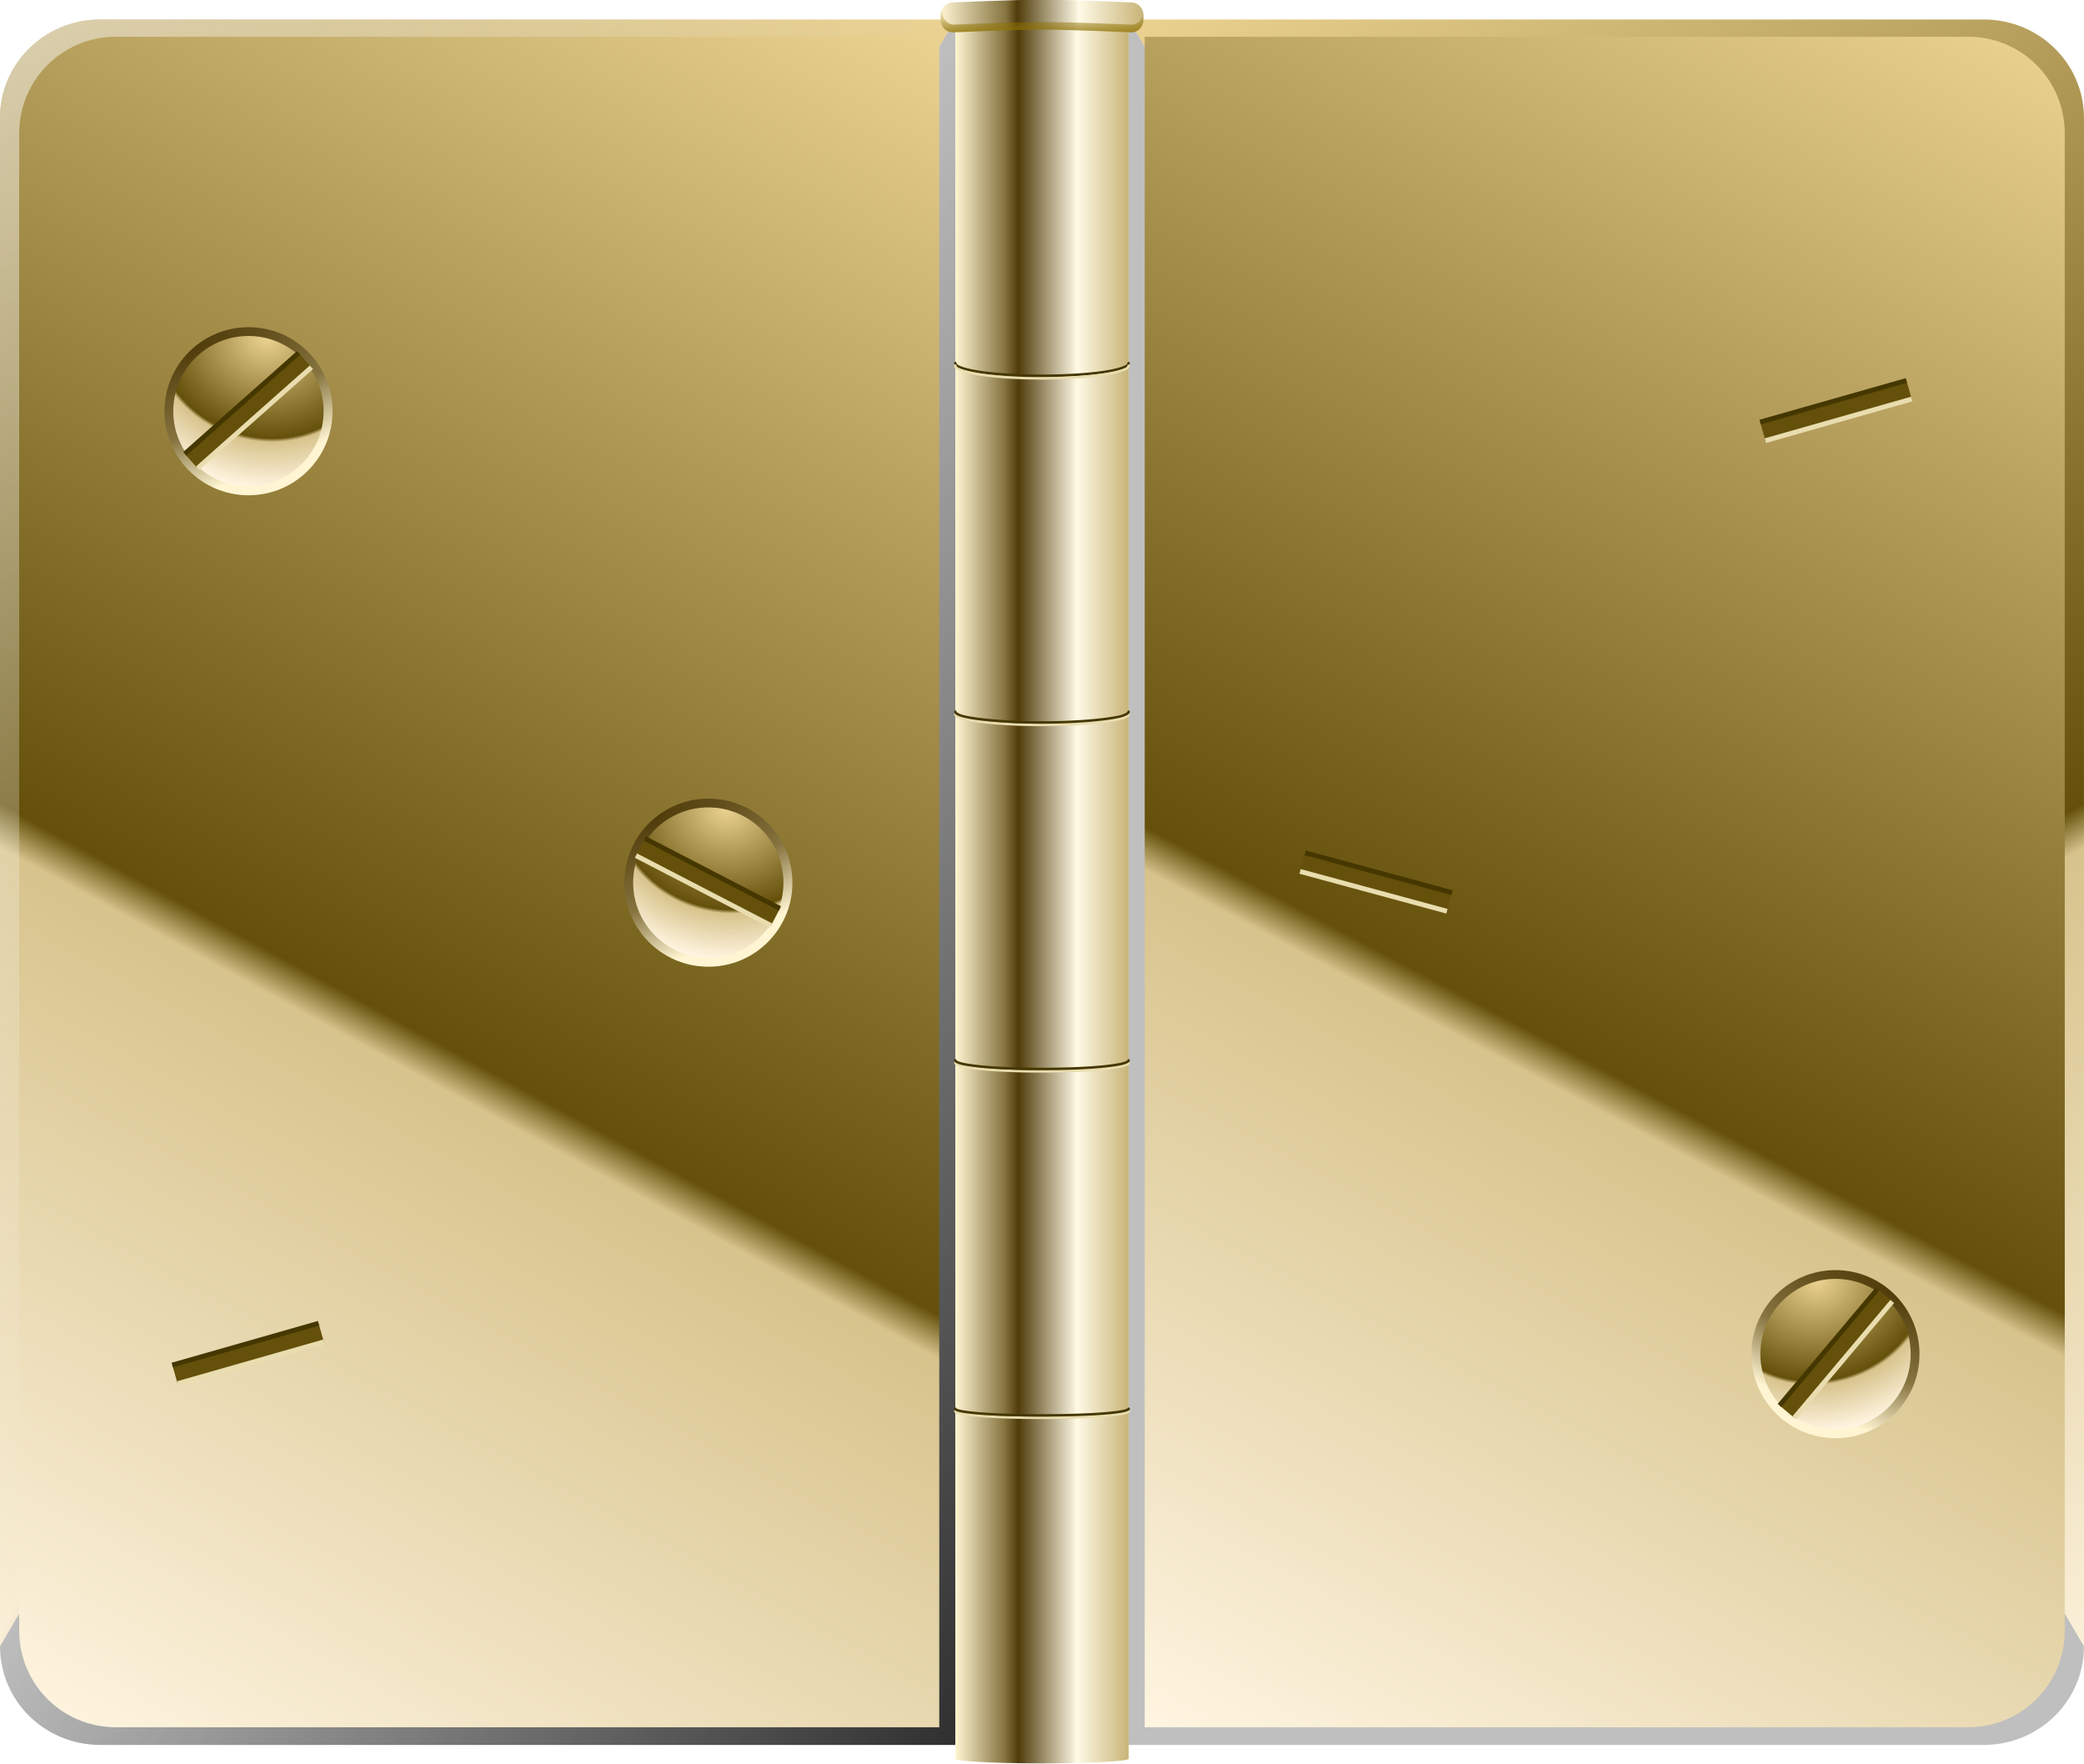 <svg xmlns="http://www.w3.org/2000/svg" xmlns:xlink="http://www.w3.org/1999/xlink" viewBox="0 0 431.5 365.3" version="1.0"><defs><linearGradient id="g"><stop offset="0" stop-color="#fff"/><stop offset="1" stop-color="#fff" stop-opacity="0"/></linearGradient><linearGradient id="n" y2="503.32" xlink:href="#a" gradientUnits="userSpaceOnUse" x2="290.46" y1="152.36" x1="104.5"/><linearGradient id="e"><stop offset="0" stop-color="#c8b478"/><stop offset=".318" stop-color="#fffae6"/><stop offset=".623" stop-color="#503c0a"/><stop offset=".678" stop-color="#877541"/><stop offset="1" stop-color="#fff5d2"/></linearGradient><linearGradient id="c"><stop offset="0" stop-color="#ebd291"/><stop offset=".667" stop-color="#64500a"/><stop offset=".691" stop-color="#d7c38c"/><stop offset="1" stop-color="#fff5e1"/></linearGradient><linearGradient id="b"><stop offset="0" stop-color="#503c0a"/><stop offset=".575" stop-color="#877541"/><stop offset="1" stop-color="#fff5d2"/></linearGradient><linearGradient id="a"><stop offset="0" stop-color="#ebd291"/><stop offset=".583" stop-color="#64500a"/><stop offset=".603" stop-color="#d7c38c"/><stop offset="1" stop-color="#fff5e1"/></linearGradient><linearGradient id="k" y2="502.61" xlink:href="#a" gradientUnits="userSpaceOnUse" x2="99.75" y1="152.36" x1="290.5"/><linearGradient id="s" y2="146.2" gradientUnits="userSpaceOnUse" x2="306.71" y1="152.48" x1="306.71"><stop offset="0" stop-color="#8e7100"/><stop offset="1" stop-color="#8e7100" stop-opacity="0"/></linearGradient><linearGradient id="p" y2="148.49" xlink:href="#e" gradientUnits="userSpaceOnUse" x2="287.44" gradientTransform="translate(3.306 -1.619)" y1="148.31" x1="329.44"/><linearGradient id="f"><stop offset="0"/><stop offset="1" stop-opacity="0"/></linearGradient><linearGradient id="o" y2="315.55" gradientUnits="userSpaceOnUse" x2="290.5" gradientTransform="translate(3.306 -1)" y1="315.55" x1="326.39"><stop offset="0" stop-color="#c8b478"/><stop offset=".297" stop-color="#fffae6"/><stop offset=".637" stop-color="#503c0a"/><stop offset=".718" stop-color="#877541"/><stop offset="1" stop-color="#fff5d2"/></linearGradient><linearGradient id="d" y2="148.49" xlink:href="#e" gradientUnits="userSpaceOnUse" x2="287.44" gradientTransform="translate(0 -.619)" y1="148.31" x1="329.44"/><linearGradient id="h" y2="505.59" xlink:href="#a" gradientUnits="userSpaceOnUse" x2="97.244" y1="149.21" x1="294.01"/><linearGradient id="j" y2="409.4" xlink:href="#f" gradientUnits="userSpaceOnUse" x2="137.82" y1="503.4" x1="295.02"/><linearGradient id="i" y2="248.6" xlink:href="#g" gradientUnits="userSpaceOnUse" x2="240.08" y1="158.1" x1="94.609"/><radialGradient id="m" xlink:href="#c" gradientUnits="userSpaceOnUse" cy="302.92" cx="204.69" gradientTransform="matrix(-.507 1.891 -2.093 -.561 942.52 85.743)" r="20.321"/><radialGradient id="l" xlink:href="#b" gradientUnits="userSpaceOnUse" cy="316.5" cx="189.39" gradientTransform="matrix(4.749 -1.967 .623 1.503 -909.98 204.31)" r="20.288"/><clipPath id="q" clipPathUnits="userSpaceOnUse"><path d="M289.94 144.93s12.331-.558 18.5-.558c6.17 0 18.5.558 18.5.558 1.385 0 2.5 1.132 2.5 2.538v1.015c0 1.405-1.115 2.537-2.5 2.537 0 0-12.331-.558-18.5-.558-6.17 0-18.5.558-18.5.558-1.385 0-2.5-1.132-2.5-2.537v-1.015c0-1.406 1.115-2.538 2.5-2.538z" fill="url(#d)"/></clipPath><filter id="r" height="1.231" width="1.027" y="-.115" x="-.013"><feGaussianBlur stdDeviation=".234"/></filter></defs><path d="M0 340.862c0-11.31 197.8-336.84 197.8-336.84v357.25H20.77c-11.504 0-20.766-9.105-20.766-20.414z" opacity=".25"/><path d="M293.82 148.78L96.02 485.62V169.2c0-11.31 9.262-20.414 20.766-20.414h177.03z" fill="url(#h)" transform="translate(-96.023 -144.748)"/><path d="M293.82 148.78L96.02 485.62V169.2c0-11.31 9.262-20.414 20.766-20.414h177.03z" opacity=".5" fill="url(#i)" transform="translate(-96.023 -144.748)"/><path d="M96.023 485.61c0-11.31 197.8-336.84 197.8-336.84v357.25h-177.03c-11.504 0-20.766-9.105-20.766-20.414z" fill="url(#h)" transform="translate(-96.023 -144.748)"/><path d="M96.023 485.61c0-11.31 197.8-336.84 197.8-336.84v357.25h-177.03c-11.504 0-20.766-9.105-20.766-20.414z" opacity=".75" fill="url(#j)" transform="translate(-96.023 -144.748)"/><path d="M120 152.36h170.5v350H120c-11.08 0-20-8.92-20-20v-310c0-11.08 8.92-20 20-20z" fill="url(#k)" transform="translate(-96.023 -144.748)"/><path d="M220 322.36c0 11.046-8.954 20-20 20s-20-8.954-20-20 8.954-20 20-20 20 8.954 20 20z" transform="translate(-122.545 -195.31) scale(.87)" fill="url(#l)"/><path d="M220 322.36c0 11.046-8.954 20-20 20s-20-8.954-20-20 8.954-20 20-20 20 8.954 20 20z" transform="translate(-104.16 -165.677) scale(.778)" fill="url(#m)"/><path d="M220 322.36c0 11.046-8.954 20-20 20s-20-8.954-20-20 8.954-20 20-20 20 8.954 20 20z" transform="translate(-122.545 -.088) scale(.87)" fill="url(#l)"/><path d="M220 322.36c0 11.046-8.954 20-20 20s-20-8.954-20-20 8.954-20 20-20 20 8.954 20 20z" transform="translate(-27.327 -97.701) scale(.87)" fill="url(#l)"/><path d="M220 322.36c0 11.046-8.954 20-20 20s-20-8.954-20-20 8.954-20 20-20 20 8.954 20 20z" transform="translate(-104.16 29.542) scale(.778)" fill="url(#m)"/><path d="M220 322.36c0 11.046-8.954 20-20 20s-20-8.954-20-20 8.954-20 20-20 20 8.954 20 20z" transform="translate(-8.943 -68.068) scale(.778)" fill="url(#m)"/><path d="M64.477 76.052L40.907 96.95l-2.654-2.993 23.57-20.898 2.654 2.993z" fill="#64500a"/><path d="M64.477 76.052L40.907 96.95" stroke="#e9ddaf"/><path d="M61.827 73.062L38.257 93.96" stroke="#453700"/><g><path d="M67.059 277.817l-30.29 8.649-1.098-3.846 30.29-8.65 1.098 3.847z" fill="#64500a"/><path d="M67.059 277.817l-30.29 8.649" stroke="#e9ddaf"/><path d="M65.962 273.975l-30.29 8.649" stroke="#453700"/></g><g><path d="M159.651 191.63l-27.974-14.48 1.839-3.553 27.974 14.481-1.839 3.552z" fill="#64500a"/><path d="M159.651 191.63l-27.974-14.48" stroke="#e9ddaf"/><path d="M161.488 188.083l-27.974-14.481" stroke="#453700"/></g><g><path d="M431.494 340.862c0-11.31-197.8-336.84-197.8-336.84v357.25h177.03c11.504 0 20.766-9.105 20.766-20.414z" opacity=".25"/><path d="M293.82 148.78L96.02 485.62V169.2c0-11.31 9.262-20.414 20.766-20.414h177.03z" fill="url(#h)" transform="matrix(-1 0 0 1 527.517 -144.748)"/><path d="M293.82 148.78L96.02 485.62V169.2c0-11.31 9.262-20.414 20.766-20.414h177.03z" opacity=".5" fill="url(#i)" transform="matrix(-1 0 0 1 527.517 -144.748)"/><path d="M96.023 485.61c0-11.31 197.8-336.84 197.8-336.84v357.25h-177.03c-11.504 0-20.766-9.105-20.766-20.414z" fill="url(#h)" transform="matrix(-1 0 0 1 527.517 -144.748)"/><path d="M96.023 485.61c0-11.31 197.8-336.84 197.8-336.84v357.25h-177.03c-11.504 0-20.766-9.105-20.766-20.414z" opacity=".75" fill="url(#j)" transform="matrix(-1 0 0 1 527.517 -144.748)"/><path d="M120 152.36h170.5v350H120c-11.08 0-20-8.92-20-20v-310c0-11.08 8.92-20 20-20z" fill="url(#n)" transform="matrix(-1 0 0 1 527.517 -144.748)"/><path d="M220 322.36c0 11.046-8.954 20-20 20s-20-8.954-20-20 8.954-20 20-20 20 8.954 20 20z" transform="matrix(-.87 0 0 .87 554.039 -195.31)" fill="url(#l)"/><path d="M220 322.36c0 11.046-8.954 20-20 20s-20-8.954-20-20 8.954-20 20-20 20 8.954 20 20z" transform="matrix(-.778 0 0 .778 535.654 -165.677)" fill="url(#m)"/><path d="M220 322.36c0 11.046-8.954 20-20 20s-20-8.954-20-20 8.954-20 20-20 20 8.954 20 20z" transform="matrix(-.87 0 0 .87 554.039 -.088)" fill="url(#l)"/><path d="M220 322.36c0 11.046-8.954 20-20 20s-20-8.954-20-20 8.954-20 20-20 20 8.954 20 20z" transform="matrix(-.87 0 0 .87 458.821 -97.701)" fill="url(#l)"/><path d="M220 322.36c0 11.046-8.954 20-20 20s-20-8.954-20-20 8.954-20 20-20 20 8.954 20 20z" transform="matrix(-.778 0 0 .778 535.654 29.542)" fill="url(#m)"/><path d="M220 322.36c0 11.046-8.954 20-20 20s-20-8.954-20-20 8.954-20 20-20 20 8.954 20 20z" transform="matrix(-.778 0 0 .778 440.437 -68.068)" fill="url(#m)"/><path d="M365.528 91.234l30.298-8.617-1.094-3.847-30.299 8.617 1.095 3.847z" fill="#64500a"/><path d="M365.528 91.234l30.298-8.617" stroke="#e9ddaf"/><path d="M364.434 87.391l30.299-8.616" stroke="#453700"/><g><path d="M371.514 293.563l20.277-24.106-3.061-2.575-20.277 24.107 3.061 2.574z" fill="#64500a"/><path d="M371.514 293.563l20.277-24.106" stroke="#e9ddaf"/><path d="M368.456 290.992l20.277-24.106" stroke="#453700"/></g><g><path d="M269.188 180.421l30.403 8.241 1.047-3.86-30.404-8.241-1.046 3.86z" fill="#64500a"/><path d="M269.188 180.421l30.403 8.241" stroke="#e9ddaf"/><path d="M270.232 176.565l30.404 8.24" stroke="#453700"/></g></g><g><path d="M311.74 143.99c-9.72 0-17.61 1.283-17.906 2.886h-.031v354.595c0 .525 8.03.951 17.938.951 9.906 0 17.938-.426 17.938-.951V146.877h-.031c-.296-1.604-8.188-2.887-17.906-2.887z" fill="url(#o)" transform="matrix(1 0 0 1.017 -95.995 -145.87)"/><path d="M293.24 143.93s12.331-.558 18.5-.558c6.17 0 18.5.558 18.5.558 1.385 0 2.5 1.132 2.5 2.538v1.015c0 1.405-1.115 2.537-2.5 2.537 0 0-12.331-.558-18.5-.558-6.17 0-18.5.558-18.5.558-1.385 0-2.5-1.132-2.5-2.537v-1.015c0-1.406 1.115-2.538 2.5-2.538z" fill="url(#p)" transform="matrix(1 0 0 1.017 -95.995 -145.87)"/><path d="M287.81 146.16a2.53 2.53 0 00-.375 1.313v1c0 1.405 1.115 2.562 2.5 2.562 0 0 12.331-.563 18.5-.563 6.17 0 18.5.563 18.5.563 1.385 0 2.5-1.157 2.5-2.563v-1c0-.175-.03-.334-.063-.5-.03 1.378-1.118 2.47-2.468 2.47 0 0-12.207-.532-18.312-.532s-18.312.531-18.312.531c-1.37 0-2.47-1.125-2.47-2.53v-.75z" transform="matrix(1 0 0 1.017 -92.69 -146.887)" clip-path="url(#q)" filter="url(#r)" fill="url(#s)"/><path style="block-progression:tb;text-indent:0;text-transform:none" d="M197.775 74.906a.25.254 0 00-.031.032.25.254 0 00-.094.031.25.254 0 00-.094.127.25.254 0 000 .096c0 .3.197.537.47.731s.657.347 1.124.509c.934.322 2.243.62 3.875.858 3.264.477 7.756.763 12.72.763 4.962 0 9.454-.286 12.718-.763 1.632-.238 2.941-.536 3.875-.858.467-.162.853-.315 1.125-.509s.469-.43.469-.731a.25.254 0 00-.031-.127.25.254 0 00-.032-.064.25.254 0 00-.25-.064.25.254 0 00-.093.032.25.254 0 00-.094.127.25.254 0 000 .096c0 .06-.044.17-.25.318-.206.147-.56.293-1 .445-.881.304-2.167.59-3.781.826-3.228.472-7.713.763-12.656.763-4.944 0-9.428-.291-12.656-.763-1.614-.235-2.9-.522-3.781-.826-.441-.152-.794-.298-1-.445s-.25-.257-.25-.318a.25.254 0 00-.032-.127.25.254 0 00-.03-.064.25.254 0 00-.22-.095z" color="#000" fill="#453700"/><path style="block-progression:tb;text-indent:0;text-transform:none" d="M197.715 219.794a.25.254 0 00-.156.19.25.254 0 000 .064c0 .15.065.26.156.35.091.09.21.157.344.222.269.132.63.272 1.094.382.927.22 2.245.41 3.875.572 3.258.326 7.758.509 12.719.509 4.96 0 9.46-.183 12.719-.509 1.629-.163 2.947-.353 3.875-.572.463-.11.824-.25 1.093-.382.135-.065.253-.132.344-.222.091-.09.156-.2.156-.35a.25.254 0 00-.125-.222.25.254 0 00-.093-.032.25.254 0 00-.094 0 .25.254 0 00-.188.19.25.254 0 000 .064c0-.025 0-.03-.03 0a.669.669 0 01-.188.127c-.21.102-.556.213-1 .318-.888.21-2.196.41-3.813.573-3.233.323-7.71.508-12.656.508-4.946 0-9.422-.185-12.656-.508-1.617-.162-2.924-.363-3.812-.573-.444-.105-.791-.216-1-.318a.668.668 0 01-.188-.127c-.031-.03-.031-.025-.031 0a.25.254 0 00-.125-.222.25.254 0 00-.094-.032.25.254 0 00-.093 0 .25.254 0 00-.032 0zM197.715 291.927a.25.254 0 00-.125.128.25.254 0 00-.031.095.25.254 0 000 .032c0 .16.094.279.187.35.094.07.212.108.344.158.265.1.632.202 1.094.286.923.169 2.247.32 3.875.446 3.255.25 7.729.381 12.688.381 4.958 0 9.432-.13 12.688-.381 1.628-.126 2.952-.277 3.875-.446a6.476 6.476 0 001.094-.286c.132-.05.25-.088.343-.159a.442.442 0 00.188-.35.25.254 0 000-.063.25.254 0 00-.125-.159.25.254 0 00-.094-.032.25.254 0 00-.094 0 .25.254 0 00-.156.128.25.254 0 00-.031.063.717.717 0 01-.187.095c-.213.08-.586.174-1.032.255-.892.162-2.194.32-3.812.445-3.237.25-7.708.381-12.656.381s-9.42-.132-12.656-.381c-1.618-.125-2.92-.283-3.813-.445a6.694 6.694 0 01-1.03-.255.723.723 0 01-.188-.095.25.254 0 00-.125-.159.25.254 0 00-.094-.032.25.254 0 00-.094 0 .25.254 0 00-.031 0zM197.745 147.62a.25.254 0 00-.094.063.25.254 0 00-.03.032.25.254 0 00-.063.159c0 .294.229.504.5.667s.628.31 1.093.445c.931.271 2.245.5 3.875.7 3.261.401 7.758.668 12.72.668 4.96 0 9.457-.267 12.718-.668 1.631-.2 2.945-.429 3.875-.7.466-.135.823-.282 1.094-.445.271-.163.5-.373.5-.667a.25.254 0 000-.032.25.254 0 00-.031-.095.25.254 0 00-.094-.096.25.254 0 00-.093-.031.25.254 0 00-.094 0 .25.254 0 00-.094.063.25.254 0 00-.031.032.25.254 0 00-.063.159c0 .01-.043.098-.25.222a4.097 4.097 0 01-.968.414c-.885.257-2.197.469-3.813.667-3.23.398-7.71.668-12.656.668-4.945 0-9.425-.27-12.656-.668-1.615-.198-2.928-.41-3.812-.667-.443-.129-.762-.29-.969-.414s-.25-.212-.25-.222a.25.254 0 000-.032.25.254 0 00-.031-.095.25.254 0 00-.094-.096.25.254 0 00-.094-.031.25.254 0 00-.093 0zM197.775 75.445a.25.254 0 00-.031.032.25.254 0 00-.094.032.25.254 0 00-.094.127.25.254 0 000 .095c0 .3.197.537.47.731s.657.348 1.124.509c.934.323 2.243.62 3.875.858 3.264.477 7.756.763 12.72.763 4.962 0 9.454-.286 12.718-.763 1.632-.238 2.941-.535 3.875-.858.467-.161.853-.315 1.125-.509s.469-.43.469-.731a.25.254 0 00-.031-.127.25.254 0 00-.032-.064.25.254 0 00-.25-.063.25.254 0 00-.093.031.25.254 0 00-.094.128.25.254 0 000 .095c0 .061-.044.17-.25.318-.206.147-.56.293-1 .445-.881.304-2.167.59-3.781.827-3.228.471-7.713.763-12.656.763-4.944 0-9.428-.292-12.656-.763-1.614-.236-2.9-.523-3.781-.827-.441-.152-.794-.298-1-.445s-.25-.257-.25-.318a.25.254 0 00-.032-.127.25.254 0 00-.03-.064.25.254 0 00-.22-.095z" color="#000" fill="#e9ddaf"/><path style="block-progression:tb;text-indent:0;text-transform:none" d="M197.745 147.1a.25.254 0 00-.094.064.25.254 0 00-.03.032.25.254 0 00-.063.159c0 .294.229.504.5.667s.628.31 1.093.446c.931.27 2.245.498 3.875.699 3.261.401 7.758.668 12.72.668 4.96 0 9.457-.267 12.718-.668 1.631-.2 2.945-.429 3.875-.7.466-.135.823-.282 1.094-.445.271-.163.5-.373.5-.667a.25.254 0 000-.032.25.254 0 00-.031-.095.25.254 0 00-.094-.096.25.254 0 00-.093-.031.25.254 0 00-.094 0 .25.254 0 00-.094.063.25.254 0 00-.031.032.25.254 0 00-.063.159c0 .01-.043.098-.25.223a4.097 4.097 0 01-.968.413c-.885.257-2.197.469-3.813.667-3.23.398-7.71.668-12.656.668-4.945 0-9.425-.27-12.656-.668-1.615-.198-2.928-.41-3.812-.667-.443-.129-.762-.29-.969-.413s-.25-.213-.25-.223a.25.254 0 000-.032.25.254 0 00-.031-.095.25.254 0 00-.094-.095.25.254 0 00-.094-.032.25.254 0 00-.093 0zM197.715 219.285a.25.254 0 00-.156.19.25.254 0 000 .064c0 .15.065.26.156.35.091.09.21.157.344.223.269.131.63.272 1.094.381.927.22 2.245.41 3.875.572 3.258.326 7.758.51 12.719.51 4.96 0 9.46-.184 12.719-.51 1.629-.162 2.947-.353 3.875-.572.463-.11.824-.25 1.093-.381.135-.066.253-.133.344-.223.091-.09.156-.2.156-.35a.25.254 0 00-.125-.222.25.254 0 00-.093-.032.25.254 0 00-.094 0 .25.254 0 00-.188.19.25.254 0 000 .064c0-.025 0-.03-.03 0a.669.669 0 01-.188.128c-.21.102-.556.213-1 .318-.888.21-2.196.41-3.813.572-3.233.323-7.71.509-12.656.509-4.946 0-9.422-.186-12.656-.51-1.617-.16-2.924-.361-3.812-.571-.444-.105-.791-.216-1-.318a.668.668 0 01-.188-.128c-.031-.03-.031-.025-.031 0a.25.254 0 00-.125-.222.25.254 0 00-.094-.032.25.254 0 00-.093 0 .25.254 0 00-.032 0zM197.715 291.419a.25.254 0 00-.125.127.25.254 0 00-.031.095.25.254 0 000 .032c0 .161.094.279.187.35.094.07.212.109.344.159.265.1.632.202 1.094.286.923.168 2.247.32 3.875.445 3.255.25 7.729.381 12.688.381 4.958 0 9.432-.13 12.688-.381 1.628-.125 2.952-.277 3.875-.445a6.476 6.476 0 001.094-.286c.132-.05.25-.088.343-.16a.442.442 0 00.188-.35.25.254 0 000-.063.25.254 0 00-.125-.159.25.254 0 00-.094-.031.25.254 0 00-.094 0 .25.254 0 00-.156.127.25.254 0 00-.031.063.717.717 0 01-.187.096c-.213.08-.586.173-1.032.254-.892.163-2.194.32-3.812.445-3.237.25-7.708.382-12.656.382s-9.42-.133-12.656-.382c-1.618-.124-2.92-.282-3.813-.445a6.694 6.694 0 01-1.03-.254.723.723 0 01-.188-.096.25.254 0 00-.125-.159.25.254 0 00-.094-.031.25.254 0 00-.094 0 .25.254 0 00-.031 0z" color="#000" fill="#453700"/></g></svg>